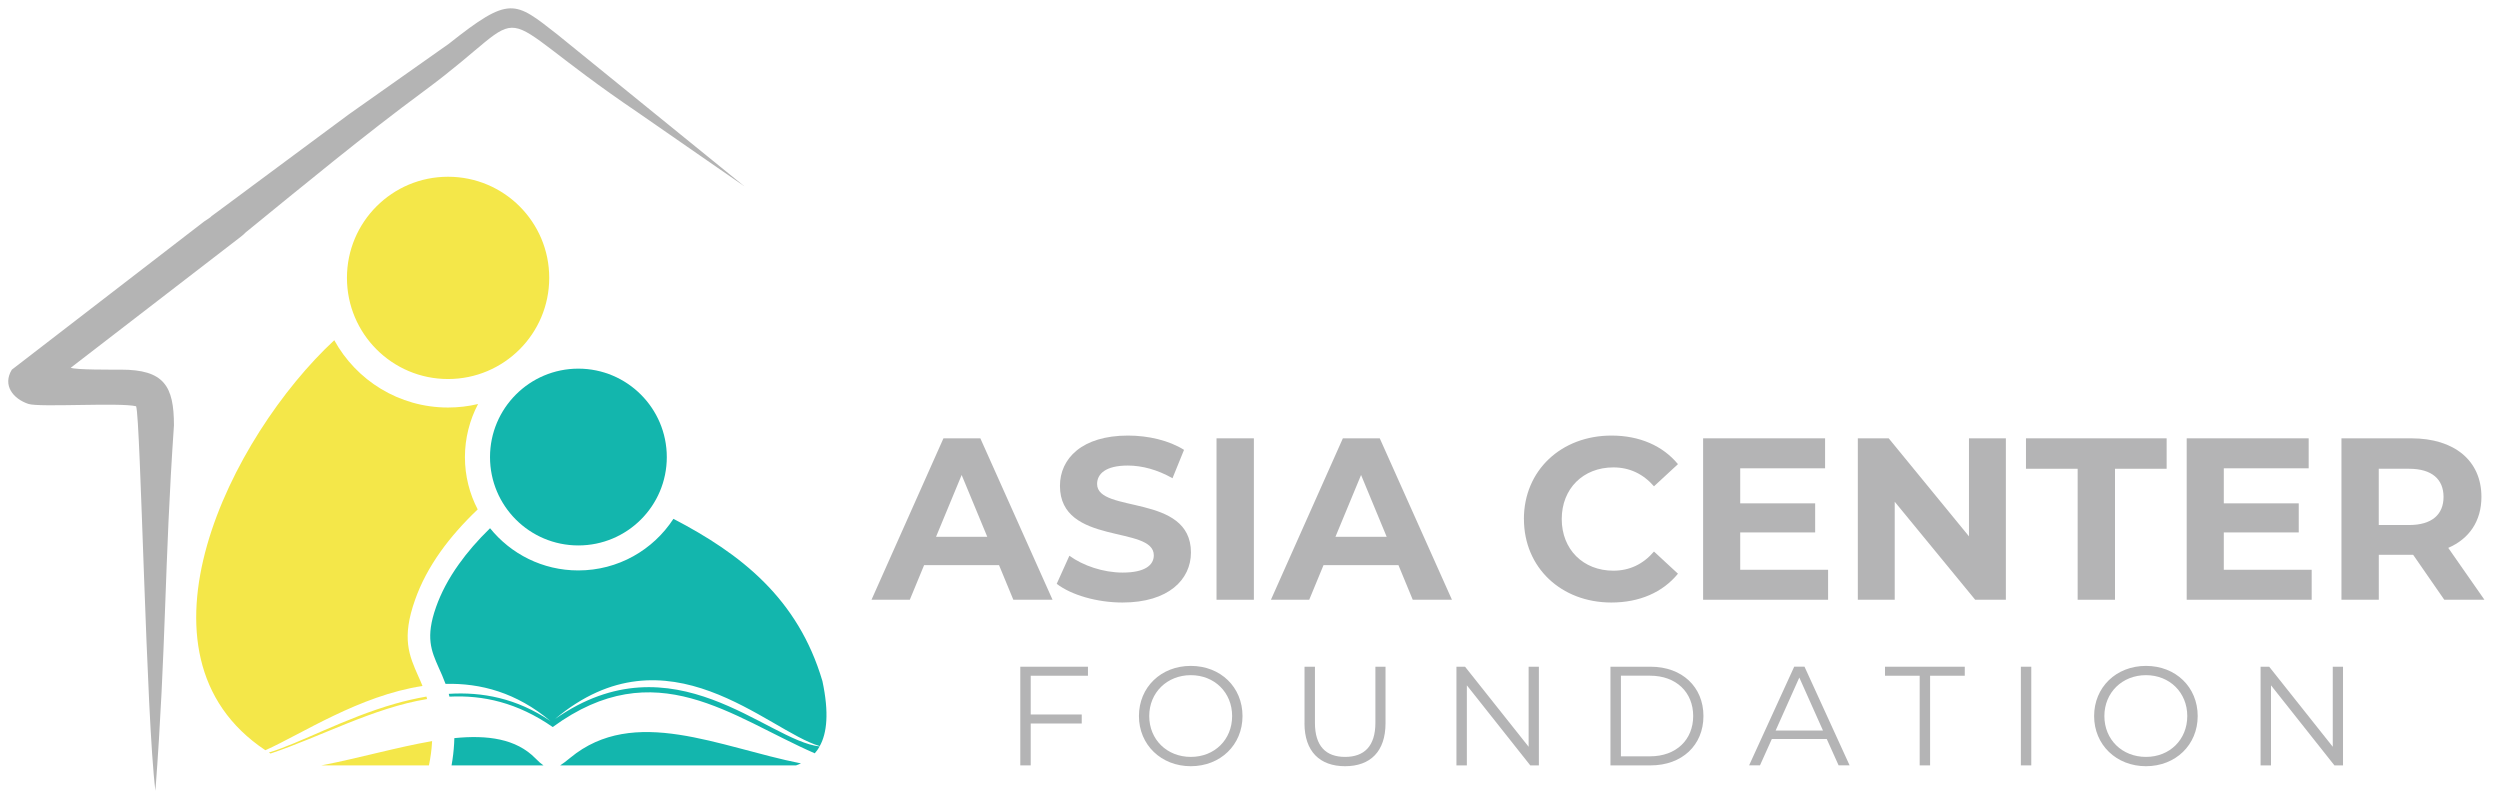 <?xml version="1.0" encoding="UTF-8"?>
<svg xmlns="http://www.w3.org/2000/svg" id="Layer_1" viewBox="0 0 607.08 196.82">
  <defs>
    <style>.cls-1{fill:#b4b4b5;}.cls-1,.cls-2,.cls-3,.cls-4{stroke-width:0px;}.cls-2{fill:#13b6ad;}.cls-2,.cls-3,.cls-4{fill-rule:evenodd;}.cls-3{fill:#b4b4b4;}.cls-4{fill:#f4e749;}</style>
  </defs>
  <g id="All">
    <g id="House">
      <path class="cls-4" d="M81.18,82.61c-25.1,23.29-51.71,76.31-16.74,99.57,8.73-3.89,22.83-13.28,38.16-15.6-.31-.8-.65-1.55-.99-2.3-2.27-5.13-4.14-9.29-.8-18.67,1.38-3.92,3.43-7.81,6.22-11.73,2.44-3.41,5.42-6.8,8.97-10.18-1.98-3.8-3.1-8.13-3.1-12.7s1.16-9.05,3.19-12.89c-2.35.56-4.79.85-7.3.85-11.9,0-22.27-6.6-27.62-16.35h0ZM65.29,182.74c.12.07.27.15.41.24,12.36-4.14,24.98-11.1,38.02-13.23-.05-.22-.12-.41-.17-.6-2.59.44-5.13,1.04-7.62,1.74-12.19,3.48-23.15,9.6-30.64,11.85h0ZM78.04,185.86h26.12c.39-1.89.65-3.75.75-5.61l.02-.29c-8.54,1.48-17.92,4.18-26.89,5.9h0ZM108.8,42.92c13.57,0,24.57,10.98,24.57,24.55s-11,24.57-24.57,24.57-24.55-11-24.55-24.57,10.98-24.55,24.55-24.55h0Z"></path>
      <path class="cls-2" d="M140.44,89.52c11.85,0,21.48,9.63,21.48,21.48s-9.63,21.45-21.48,21.45-21.45-9.6-21.45-21.45,9.6-21.48,21.45-21.48h0Z"></path>
      <path class="cls-2" d="M109.65,185.86h22.32c-.58-.39-1.21-.94-1.93-1.69-4.72-4.81-11.68-5.73-19.71-4.93,0,.44-.02.85-.05,1.28-.1,1.81-.31,3.58-.63,5.35h0ZM136.01,185.86h57.3c.41-.15.8-.29,1.19-.48-19.88-3.94-40.51-14.2-56.04-1.35-.94.77-1.74,1.4-2.44,1.84h0ZM197.85,182.93c.44-.51.85-1.06,1.19-1.67-12.7-1.33-35.46-26.82-64.24-6.68,27.35-22.95,51.61,2.9,64.26,6.6,1.74-3.14,2.3-8.05.65-15.79-5.93-20.1-19.86-30.91-36.18-39.4-4.91,7.55-13.42,12.53-23.1,12.53-8.66,0-16.37-3.99-21.43-10.25-3,2.93-5.51,5.83-7.57,8.73-2.49,3.48-4.33,6.97-5.54,10.4-2.61,7.38-1.16,10.64.63,14.7.56,1.23,1.14,2.52,1.67,3.97,8.49-.22,17.22,2.1,25.47,9.02-8.22-5.56-16.59-7.11-24.69-6.6.07.22.12.44.17.68,8.17-.41,16.49,1.43,25.08,7.38,24.98-18.28,43.41-2.42,63.63,6.38h0Z"></path>
      <path class="cls-3" d="M51.46,52.4c-.34.39-.89.73-1.91,1.4L2.87,89.77c-2.32,3.82.34,7.09,4.04,8.32,2.64.87,22.18-.39,26.14.56,1.09,2.78,2.47,75.94,4.69,93.36,2.66-35.21,2.13-54.1,4.5-88.71,0-9.58-2.39-13.54-12.89-13.54-2.03,0-11.08.07-12.17-.46l41.41-31.9c.48-.39.82-.68,1.04-.94,14.03-11.42,28.83-23.65,43.32-34.34,28.93-21.33,12.84-21.26,51.85,5.13l26,18.02-45.47-36.91c-10.42-8.15-11.51-9.48-26.31,2.25l-24.23,17.1-6.82,5.05-18.07,13.4-.77.58h0l-7.67,5.68Z"></path>
    </g>
    <g id="Asia_Center">
      <path class="cls-1" d="M242.6,137.24h-18.2l-3.47,8.4h-9.3l17.47-39.2h8.96l17.53,39.2h-9.52l-3.47-8.4ZM239.74,130.35l-6.22-15.01-6.22,15.01h12.43Z"></path>
      <path class="cls-1" d="M256.6,141.78l3.08-6.83c3.3,2.41,8.23,4.09,12.94,4.09,5.38,0,7.56-1.79,7.56-4.2,0-7.34-22.79-2.3-22.79-16.86,0-6.66,5.38-12.21,16.52-12.21,4.93,0,9.97,1.18,13.61,3.47l-2.8,6.89c-3.64-2.07-7.39-3.08-10.86-3.08-5.38,0-7.45,2.02-7.45,4.48,0,7.22,22.79,2.24,22.79,16.63,0,6.55-5.43,12.15-16.63,12.15-6.22,0-12.49-1.85-15.96-4.54Z"></path>
      <path class="cls-1" d="M295.41,106.44h9.07v39.2h-9.07v-39.2Z"></path>
      <path class="cls-1" d="M339.59,137.24h-18.2l-3.47,8.4h-9.3l17.47-39.2h8.96l17.53,39.2h-9.52l-3.47-8.4ZM336.73,130.35l-6.22-15.01-6.22,15.01h12.43Z"></path>
      <path class="cls-1" d="M370.05,126.04c0-11.82,9.07-20.27,21.28-20.27,6.78,0,12.43,2.46,16.13,6.94l-5.82,5.38c-2.63-3.02-5.94-4.59-9.86-4.59-7.34,0-12.54,5.15-12.54,12.54s5.21,12.54,12.54,12.54c3.92,0,7.22-1.57,9.86-4.65l5.82,5.38c-3.7,4.54-9.35,7-16.18,7-12.15,0-21.22-8.46-21.22-20.27Z"></path>
      <path class="cls-1" d="M443.92,138.36v7.28h-30.35v-39.2h29.62v7.28h-20.61v8.51h18.2v7.06h-18.2v9.07h21.34Z"></path>
      <path class="cls-1" d="M487.09,106.44v39.2h-7.45l-19.54-23.8v23.8h-8.96v-39.2h7.5l19.49,23.8v-23.8h8.96Z"></path>
      <path class="cls-1" d="M504.51,113.83h-12.54v-7.39h34.16v7.39h-12.54v31.81h-9.07v-31.81Z"></path>
      <path class="cls-1" d="M561.35,138.36v7.28h-30.35v-39.2h29.62v7.28h-20.61v8.51h18.2v7.06h-18.2v9.07h21.34Z"></path>
      <path class="cls-1" d="M593.55,145.64l-7.56-10.92h-8.34v10.92h-9.07v-39.2h16.97c10.47,0,17.02,5.43,17.02,14.22,0,5.88-2.97,10.19-8.06,12.38l8.79,12.6h-9.74ZM585.03,113.83h-7.39v13.66h7.39c5.54,0,8.34-2.58,8.34-6.83s-2.8-6.83-8.34-6.83Z"></path>
    </g>
    <g id="Foundation">
      <path class="cls-1" d="M250.29,164.09v9.41h12.39v2.19h-12.39v10.17h-2.53v-23.96h16.43v2.19h-13.9Z"></path>
      <path class="cls-1" d="M276.57,173.88c0-6.98,5.34-12.18,12.59-12.18s12.56,5.17,12.56,12.18-5.37,12.18-12.56,12.18-12.59-5.2-12.59-12.18ZM299.2,173.88c0-5.72-4.28-9.93-10.03-9.93s-10.1,4.21-10.1,9.93,4.31,9.92,10.1,9.92,10.03-4.21,10.03-9.92Z"></path>
      <path class="cls-1" d="M316.78,175.62v-13.72h2.53v13.62c0,5.68,2.67,8.28,7.32,8.28s7.36-2.6,7.36-8.28v-13.62h2.46v13.72c0,6.88-3.7,10.44-9.82,10.44s-9.86-3.56-9.86-10.44Z"></path>
      <path class="cls-1" d="M373.69,161.9v23.96h-2.09l-15.4-19.44v19.44h-2.53v-23.96h2.09l15.44,19.44v-19.44h2.5Z"></path>
      <path class="cls-1" d="M391.07,161.9h9.75c7.67,0,12.83,4.93,12.83,11.98s-5.17,11.98-12.83,11.98h-9.75v-23.96ZM400.69,183.66c6.37,0,10.47-4.04,10.47-9.79s-4.11-9.79-10.47-9.79h-7.08v19.58h7.08Z"></path>
      <path class="cls-1" d="M443.61,179.45h-13.35l-2.88,6.4h-2.64l10.95-23.96h2.5l10.95,23.96h-2.67l-2.88-6.4ZM442.68,177.4l-5.75-12.87-5.75,12.87h11.5Z"></path>
      <path class="cls-1" d="M466.16,164.09h-8.42v-2.19h19.37v2.19h-8.42v21.77h-2.53v-21.77Z"></path>
      <path class="cls-1" d="M490.73,161.9h2.53v23.96h-2.53v-23.96Z"></path>
      <path class="cls-1" d="M508.52,173.88c0-6.98,5.34-12.18,12.59-12.18s12.56,5.17,12.56,12.18-5.37,12.18-12.56,12.18-12.59-5.2-12.59-12.18ZM531.14,173.88c0-5.72-4.28-9.93-10.03-9.93s-10.1,4.21-10.1,9.93,4.31,9.92,10.1,9.92,10.03-4.21,10.03-9.92Z"></path>
      <path class="cls-1" d="M568.96,161.9v23.96h-2.09l-15.4-19.44v19.44h-2.53v-23.96h2.09l15.44,19.44v-19.44h2.5Z"></path>
    </g>
  </g>
</svg>
